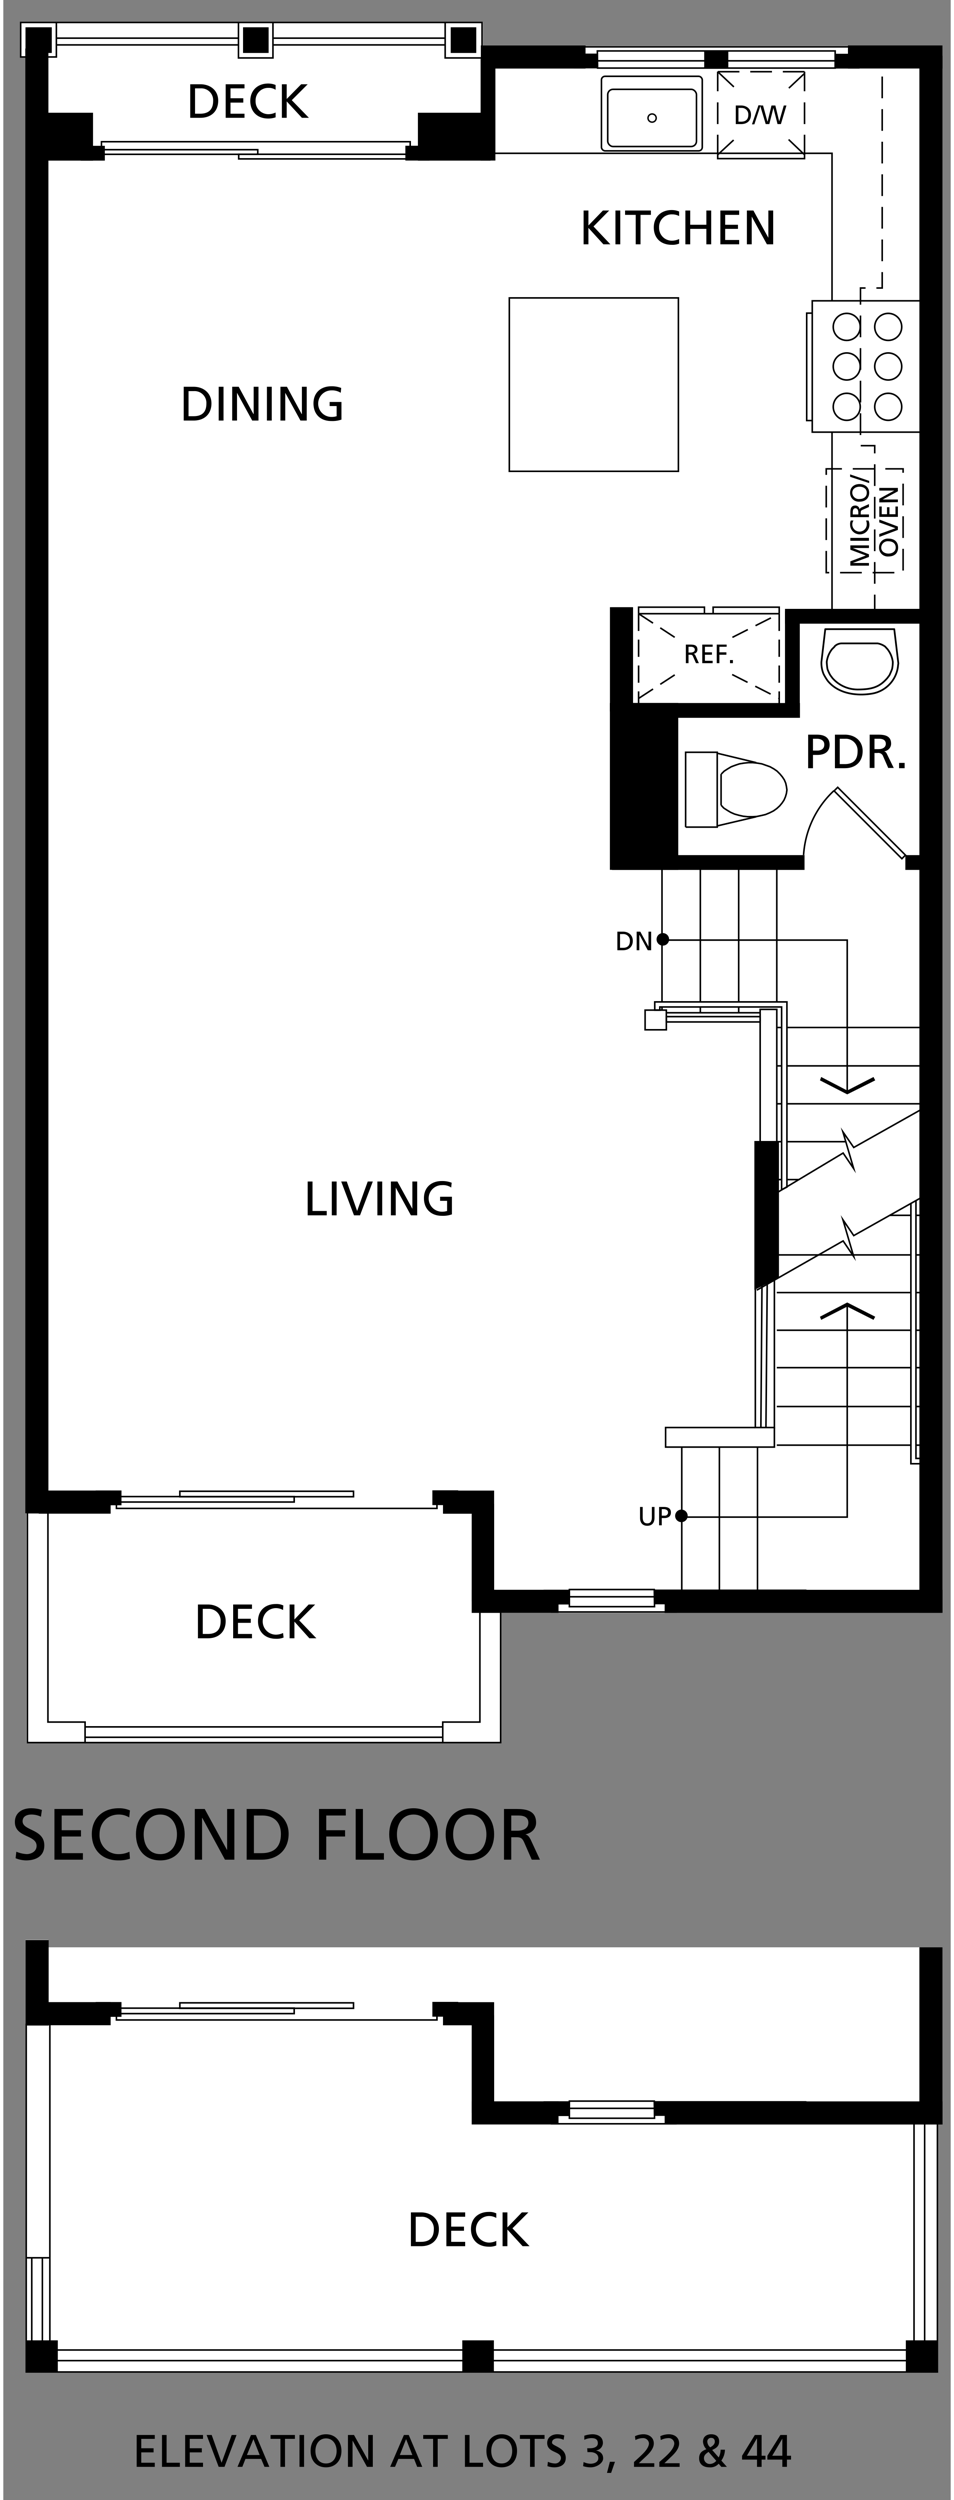 <svg xmlns="http://www.w3.org/2000/svg" width="5.5in" height="14.4in" viewBox="0 0 392.8 1035.6"><rect x="0" y="0" width="392.8" height="1035.6" fill="#808080" stroke="none"/><g style="isolation:isolate"><g id="Fills"><polygon points="9.2 627 9.6 627 9.6 722.1 33.9 722.1 34.2 722.1 181.9 722.1 182.2 722.1 206.5 722.1 206.5 668.1 230.2 668.1 230.2 668.1 274.2 668.1 274.2 668.1 379.8 668.1 389.4 668.1 389.4 658.5 389.4 28.4 389.4 23.2 389.4 18.8 350.2 18.8 350.2 19 241.3 19 241.3 18.8 198.9 18.8 198.9 9 6.9 9 6.9 23.9 9.2 23.9 9.2 627" style="fill:#fff"/><polygon points="387.6 982.8 387.6 880 389.4 880 389.4 870.4 389.4 814 389.4 806.6 379.8 806.6 18.7 806.6 18.7 803.5 9.2 803.5 9.2 838.9 9.2 838.9 9.2 982.8 387.6 982.8" style="fill:#fff"/></g><g id="Wall"><rect x="62.1" y="340.8" width="644.9" height="9.58" transform="translate(730.2 -39) rotate(90)"/><rect x="-289.5" y="318.8" width="606.8" height="9.58" transform="translate(337.5 309.6) rotate(90)"/><rect x="178.6" y="638.4" width="40.4" height="9.32" transform="translate(-444.2 841.9) rotate(-90)"/><rect x="306.7" y="270.7" width="41.1" height="6.13" transform="translate(53.4 601) rotate(-90)"/><rect x="324.1" y="252.2" width="56.9" height="6.13"/><rect x="252.4" y="291.2" width="77.9" height="6.13"/><rect x="252.4" y="354.2" width="79.8" height="6.13"/><rect x="374" y="354.2" width="12.7" height="6.13"/><rect x="231.1" y="311.6" width="69.1" height="28.34" transform="translate(-60.1 591.4) rotate(-90)"/><rect x="180" y="42.4" width="42.1" height="6.13" transform="translate(155.5 246.5) rotate(-90)"/><rect x="32.1" y="60.4" width="10" height="6.13"/><rect x="197.9" y="18.8" width="43.4" height="9.58" transform="translate(439.3 47.2) rotate(180)"/><rect x="234.7" y="268.3" width="43.2" height="9.58" transform="translate(529.4 16.8) rotate(90)"/><polygon points="321.6 472.6 321.6 529.2 311.4 534.3 311.4 472.6 321.6 472.6"/><rect x="236.5" y="22.2" width="10" height="6.13"/><rect x="350.2" y="18.8" width="39.2" height="9.58"/><rect x="344.9" y="22.2" width="10" height="6.13" transform="translate(699.9 50.6) rotate(-180)"/><rect x="290.6" y="21.4" width="10" height="7" transform="translate(591.2 49.7) rotate(-180)"/><rect x="171.9" y="46.7" width="30.1" height="19.83"/><rect x="9.5" y="46.7" width="27.7" height="19.83"/><rect x="166.6" y="60.4" width="10" height="6.13" transform="translate(343.3 126.9) rotate(-180)"/><rect x="274.2" y="658.5" width="115.2" height="9.58" transform="translate(663.6 1326.6) rotate(180)"/><rect x="269.8" y="658.4" width="63.2" height="6.13"/><rect x="182.4" y="617.4" width="21.2" height="9.58" transform="translate(385.9 1244.4) rotate(180)"/><rect x="177.9" y="617.3" width="10.7" height="6.13"/><rect x="14.7" y="617.4" width="29.8" height="9.58"/><rect x="38.3" y="617.3" width="10.7" height="6.13" transform="translate(87.3 1240.8) rotate(-180)"/><rect x="194.2" y="658.5" width="36" height="9.58"/><rect x="224" y="658.4" width="10.7" height="6.13" transform="translate(458.7 1323) rotate(-180)"/><polygon points="361.5 545.4 360.8 546.7 349.9 541.2 339.1 546.7 338.6 545.4 349.9 539.5 361.5 545.4" style="fill-rule:evenodd"/><polygon points="361.5 447.5 360.8 446.1 349.9 451.7 339.1 446.1 338.6 447.5 349.9 453.3 361.5 447.5" style="fill-rule:evenodd"/><path d="M278.6,628.4a2.6,2.6,0,1,1,5.1,0,2.6,2.6,0,0,1-5.1,0Z"/><rect x="347.9" y="838.5" width="73.4" height="9.58" transform="translate(1227.9 458.7) rotate(90)"/><rect x="-3.7" y="816.4" width="35.4" height="9.58" transform="translate(835.2 807.3) rotate(90)"/><rect x="178.6" y="850.3" width="40.4" height="9.32" transform="translate(-656.1 1053.8) rotate(-90)"/><rect x="274.2" y="870.4" width="115.2" height="9.58" transform="translate(663.6 1750.4) rotate(180)"/><rect x="269.8" y="870.3" width="63.2" height="6.13"/><rect x="182.4" y="829.3" width="21.2" height="9.58" transform="translate(385.9 1668.2) rotate(180)"/><rect x="177.9" y="829.2" width="10.7" height="6.13"/><rect x="14.7" y="829.3" width="29.8" height="9.58"/><rect x="38.3" y="829.2" width="10.7" height="6.13" transform="translate(87.3 1664.6) rotate(-180)"/><rect x="194.2" y="870.4" width="36" height="9.58"/><rect x="224" y="870.3" width="10.7" height="6.13" transform="translate(458.7 1746.8) rotate(-180)"/><path d="M270.9,389.6a2.6,2.6,0,1,1,5.1,0,2.6,2.6,0,0,1-5.1,0Z"/><rect x="185.5" y="11.3" width="10.6" height="10.64"/><rect x="99.4" y="11.3" width="10.6" height="10.64"/><rect x="9.2" y="11.3" width="10.9" height="10.64"/><rect x="374.2" y="969.4" width="13.1" height="13.13"/><rect x="190.3" y="969.4" width="13.1" height="13.13"/><rect x="9.5" y="969.4" width="13.1" height="13.13"/></g><g id="line"><rect x="358.2" y="321" width="2.1" height="39.73" transform="translate(-135.8 353.9) rotate(-45)" style="fill:none;stroke:#000;stroke-miterlimit:10;stroke-width:0.65px"/><path d="M331.8,354.2a39.9,39.9,0,0,1,12.6-26.7" style="fill:none;stroke:#000;stroke-miterlimit:10;stroke-width:0.65px"/><line x1="246.3" y1="25.2" x2="344.9" y2="25.2" style="fill:none;stroke:#000;stroke-miterlimit:10;stroke-width:0.65px"/><polygon points="344.9 21.1 246.3 21.1 246.4 28.2 344.9 28.2 344.9 21.1" style="fill:none;stroke:#000;stroke-miterlimit:10;stroke-width:0.65px"/><polyline points="318 495.7 348.2 477.6 352.6 484.1 348.1 468.8 352.6 475.3 382.3 458.6" style="fill:none;stroke:#000;stroke-miterlimit:10;stroke-width:0.65px"/><polyline points="312.4 534.4 348.2 514 352.6 520.5 348.1 505.2 352.6 511.8 382.3 495.1" style="fill:none;stroke:#000;stroke-miterlimit:10;stroke-width:0.65px"/><polyline points="179.8 621 179.8 624.8 46.9 624.8 46.9 620.9" style="fill:none;stroke:#000;stroke-miterlimit:10;stroke-width:0.65px"/><rect x="73.2" y="617.7" width="72" height="2.26" style="fill:none;stroke:#000;stroke-miterlimit:10;stroke-width:0.65px"/><rect x="48.3" y="619.9" width="72.3" height="2.26" style="fill:none;stroke:#000;stroke-miterlimit:10;stroke-width:0.65px"/><line x1="296.2" y1="29.7" x2="296.2" y2="37.8" style="fill:none;stroke:#000;stroke-miterlimit:10;stroke-width:0.65px;mix-blend-mode:darken"/><line x1="296.2" y1="42.4" x2="296.2" y2="51.4" style="fill:none;stroke:#000;stroke-miterlimit:10;stroke-width:0.65px;mix-blend-mode:darken"/><line x1="296.2" y1="55.8" x2="296.2" y2="64.1" style="fill:none;stroke:#000;stroke-miterlimit:10;stroke-width:0.65px;mix-blend-mode:darken"/><line x1="332.2" y1="29.7" x2="323.2" y2="29.7" style="fill:none;stroke:#000;stroke-miterlimit:10;stroke-width:0.65px;mix-blend-mode:darken"/><line x1="318.7" y1="29.7" x2="309.7" y2="29.7" style="fill:none;stroke:#000;stroke-miterlimit:10;stroke-width:0.65px;mix-blend-mode:darken"/><line x1="305.2" y1="29.7" x2="296.2" y2="29.7" style="fill:none;stroke:#000;stroke-miterlimit:10;stroke-width:0.65px;mix-blend-mode:darken"/><line x1="332.2" y1="64.1" x2="332.2" y2="55.8" style="fill:none;stroke:#000;stroke-miterlimit:10;stroke-width:0.65px;mix-blend-mode:darken"/><line x1="332.2" y1="51.4" x2="332.2" y2="42.4" style="fill:none;stroke:#000;stroke-miterlimit:10;stroke-width:0.65px;mix-blend-mode:darken"/><line x1="332.2" y1="37.8" x2="332.2" y2="29.7" style="fill:none;stroke:#000;stroke-miterlimit:10;stroke-width:0.65px;mix-blend-mode:darken"/><polyline points="296.2 64.1 296.2 65.7 332.2 65.7 332.2 64.1 325.6 57.8" style="fill:none;stroke:#000;stroke-miterlimit:10;stroke-width:0.65px;mix-blend-mode:darken"/><line x1="302.9" y1="36" x2="296.2" y2="29.7" style="fill:none;stroke:#000;stroke-miterlimit:10;stroke-width:0.65px;mix-blend-mode:darken"/><line x1="296.2" y1="64.1" x2="302.8" y2="58" style="fill:none;stroke:#000;stroke-miterlimit:10;stroke-width:0.65px;mix-blend-mode:darken"/><line x1="325.7" y1="36.5" x2="332.2" y2="30.4" style="fill:none;stroke:#000;stroke-miterlimit:10;stroke-width:0.65px;mix-blend-mode:darken"/><line x1="263.4" y1="254.2" x2="321.7" y2="254.2" style="fill:none;stroke:#000;stroke-miterlimit:10;stroke-width:0.65px;mix-blend-mode:darken"/><polyline points="294.3 254.2 294.3 251.5 321.7 251.5 321.7 254.2" style="fill:none;stroke:#000;stroke-miterlimit:10;stroke-width:0.65px;mix-blend-mode:darken"/><polyline points="263.4 254.2 263.4 251.5 290.7 251.5 290.7 254.2" style="fill:none;stroke:#000;stroke-miterlimit:10;stroke-width:0.65px;mix-blend-mode:darken"/><line x1="263.4" y1="254.2" x2="263.4" y2="291.8" style="fill:none;stroke:#000;stroke-miterlimit:10;stroke-width:0.65px;stroke-dasharray:7.151,3.576;mix-blend-mode:darken"/><line x1="321.7" y1="254.2" x2="321.7" y2="291.8" style="fill:none;stroke:#000;stroke-miterlimit:10;stroke-width:0.65px;stroke-dasharray:7.151,3.576;mix-blend-mode:darken"/><line x1="302.2" y1="279.4" x2="321.7" y2="289.3" style="fill:none;stroke:#000;stroke-miterlimit:10;stroke-width:0.65px;stroke-dasharray:7.151,3.576;mix-blend-mode:darken"/><line x1="263.4" y1="254.2" x2="278.7" y2="264.2" style="fill:none;stroke:#000;stroke-miterlimit:10;stroke-width:0.65px;stroke-dasharray:7.151,3.576;mix-blend-mode:darken"/><line x1="302.3" y1="264" x2="321.7" y2="254.2" style="fill:none;stroke:#000;stroke-miterlimit:10;stroke-width:0.65px;stroke-dasharray:7.151,3.576;mix-blend-mode:darken"/><line x1="263.4" y1="289.3" x2="278.6" y2="279.4" style="fill:none;stroke:#000;stroke-miterlimit:10;stroke-width:0.65px;stroke-dasharray:7.151,3.576;mix-blend-mode:darken"/><rect x="248" y="31.6" width="41.8" height="30.89" rx="1.5" style="fill:none;stroke:#000;stroke-miterlimit:10;stroke-width:0.65px"/><rect x="250.6" y="37" width="36.8" height="23.69" rx="2.2" style="fill:none;stroke:#000;stroke-miterlimit:10;stroke-width:0.65px"/><circle cx="269" cy="48.9" r="1.7" style="fill:none;stroke:#000;stroke-miterlimit:10;stroke-width:0.603px"/><polyline points="349.9 540.4 349.9 628.4 281.3 628.4" style="fill:none;stroke:#000;stroke-miterlimit:10;stroke-width:0.65px"/><polyline points="349.9 452.4 349.9 389.4 273.1 389.4" style="fill:none;stroke:#000;stroke-miterlimit:10;stroke-width:0.65px"/><polyline points="282.9 342.6 282.9 311.6 296 311.6 296 342.6 282.9 342.6" style="fill:none;stroke:#000;stroke-miterlimit:10;stroke-width:0.65px;mix-blend-mode:darken"/><polyline points="297.7 320.6 298.9 319.4 300.3 318.5 301.8 317.6 303.4 317 305.2 316.4 307 316.1 308.9 315.9 310.8 315.9 312.7 316.1 314.5 316.4 316.2 317 317.9 317.6 319.5 318.5 320.8 319.4 322 320.6 323 321.8 323.8 323 324.4 324.4 324.7 325.8 324.9 327.2 324.7 328.6 324.3 330 323.7 331.4 322.9 332.6 321.9 333.8 320.7 334.9 319.3 335.9 317.7 336.7 316 337.4 314.3 337.8 312.4 338.2 310.6 338.3 308.7 338.3 306.8 338.1 305 337.7 303.2 337.2 301.6 336.5 300.1 335.6 298.7 334.7 297.6 333.5" style="fill:none;stroke:#000;stroke-miterlimit:10;stroke-width:0.65px;mix-blend-mode:darken"/><line x1="297.6" y1="320.6" x2="297.6" y2="333.5" style="fill:none;stroke:#000;stroke-miterlimit:10;stroke-width:0.65px;mix-blend-mode:darken"/><line x1="296" y1="342.1" x2="312.2" y2="338.3" style="fill:none;stroke:#000;stroke-miterlimit:10;stroke-width:0.65px;mix-blend-mode:darken"/><line x1="296" y1="312" x2="312.2" y2="315.9" style="fill:none;stroke:#000;stroke-miterlimit:10;stroke-width:0.65px;mix-blend-mode:darken"/><circle cx="349.7" cy="168.5" r="5.6" style="fill:none;stroke:#000;stroke-miterlimit:10;stroke-width:0.662px"/><circle cx="349.7" cy="151.8" r="5.6" style="fill:none;stroke:#000;stroke-miterlimit:10;stroke-width:0.662px"/><circle cx="349.7" cy="135.4" r="5.6" style="fill:none;stroke:#000;stroke-miterlimit:10;stroke-width:0.662px"/><circle cx="366.9" cy="168.5" r="5.6" style="fill:none;stroke:#000;stroke-miterlimit:10;stroke-width:0.662px"/><circle cx="366.9" cy="151.8" r="5.6" style="fill:none;stroke:#000;stroke-miterlimit:10;stroke-width:0.662px"/><circle cx="366.9" cy="135.4" r="5.6" style="fill:none;stroke:#000;stroke-miterlimit:10;stroke-width:0.662px"/><polyline points="380.4 179 335.4 179 335.4 124.6 381 124.6" style="fill:none;stroke:#000;stroke-miterlimit:10;stroke-width:0.65px"/><polyline points="335.4 129.7 333.1 129.7 333.1 174.2 335.4 174.2" style="fill:none;stroke:#000;stroke-miterlimit:10;stroke-width:0.65px"/><polyline points="40.7 61.8 40.7 58.7 168.7 58.7 168.7 62.6" style="fill:none;stroke:#000;stroke-miterlimit:10;stroke-width:0.65px"/><rect x="97.6" y="63.9" width="70.8" height="1.92" style="fill:none;stroke:#000;stroke-miterlimit:10;stroke-width:0.65px"/><rect x="40.7" y="62" width="64.8" height="1.92" style="fill:none;stroke:#000;stroke-miterlimit:10;stroke-width:0.65px"/><line x1="270" y1="661.4" x2="234.7" y2="661.4" style="fill:none;stroke:#000;stroke-miterlimit:10;stroke-width:0.65px"/><polygon points="234.7 665.5 270 665.5 269.9 658.4 234.7 658.4 234.7 665.5" style="fill:none;stroke:#000;stroke-miterlimit:10;stroke-width:0.65px"/><line x1="227" y1="667.7" x2="279.2" y2="667.7" style="fill:none;stroke:#000;stroke-miterlimit:10;stroke-width:0.65px"/><polygon points="18.5 713.3 18.5 624.9 10 624.9 10 721.8 33.9 721.8 33.9 713.3 18.5 713.3" style="fill:none;stroke:#000;stroke-miterlimit:10;stroke-width:0.65px"/><polygon points="197.6 713.3 197.6 663.9 206.2 663.9 206.2 721.8 182.2 721.8 182.2 713.3 197.6 713.3" style="fill:none;stroke:#000;stroke-miterlimit:10;stroke-width:0.65px"/><line x1="33.9" y1="715.3" x2="182.2" y2="715.3" style="fill:none;stroke:#000;stroke-miterlimit:10;stroke-width:0.65px"/><line x1="33.9" y1="719.6" x2="182.2" y2="719.6" style="fill:none;stroke:#000;stroke-miterlimit:10;stroke-width:0.65px"/><line x1="33.9" y1="721.8" x2="182.2" y2="721.8" style="fill:none;stroke:#000;stroke-miterlimit:10;stroke-width:0.65px"/><rect x="266.1" y="418.4" width="8.8" height="8.16" style="fill:none;stroke:#000;stroke-miterlimit:10;stroke-width:0.65px"/><rect x="293.3" y="402.8" width="2.2" height="38.9" transform="translate(-127.9 716.6) rotate(-90)" style="fill:none;stroke:#000;stroke-miterlimit:10;stroke-width:0.65px"/><rect x="313.8" y="418.1" width="6.9" height="55.09" style="fill:none;stroke:#000;stroke-miterlimit:10;stroke-width:0.65px"/><rect x="311.7" y="511.8" width="7.9" height="79.43" transform="translate(631.4 1103.1) rotate(180)" style="fill:none;stroke:#000;stroke-miterlimit:10;stroke-width:0.65px"/><polygon points="270.1 415 270.1 418.4 272.2 418.4 272.2 417.1 322.7 417.1 322.7 492.8 324.9 491.7 324.9 415 270.1 415" style="fill:none;stroke:#000;stroke-miterlimit:10;stroke-width:0.65px"/><line x1="273.1" y1="415" x2="273.1" y2="359.5" style="fill:none;stroke:#000;stroke-miterlimit:10;stroke-width:0.65px"/><line x1="289" y1="415" x2="289" y2="359.5" style="fill:none;stroke:#000;stroke-miterlimit:10;stroke-width:0.65px"/><line x1="304.9" y1="415" x2="304.9" y2="359.5" style="fill:none;stroke:#000;stroke-miterlimit:10;stroke-width:0.65px"/><line x1="320.7" y1="415" x2="320.7" y2="359.5" style="fill:none;stroke:#000;stroke-miterlimit:10;stroke-width:0.65px"/><line x1="289" y1="417.1" x2="289" y2="419.3" style="fill:none;stroke:#000;stroke-miterlimit:10;stroke-width:0.65px"/><line x1="273.1" y1="417.1" x2="273.1" y2="418.4" style="fill:none;stroke:#000;stroke-miterlimit:10;stroke-width:0.65px"/><line x1="304.9" y1="417.1" x2="304.9" y2="419.3" style="fill:none;stroke:#000;stroke-miterlimit:10;stroke-width:0.65px"/><line x1="274.9" y1="419.5" x2="313.8" y2="419.5" style="fill:none;stroke:#000;stroke-miterlimit:10;stroke-width:0.65px"/><line x1="381" y1="425.6" x2="324.9" y2="425.6" style="fill:none;stroke:#000;stroke-miterlimit:10;stroke-width:0.65px"/><line x1="322.7" y1="425.6" x2="320.7" y2="425.6" style="fill:none;stroke:#000;stroke-miterlimit:10;stroke-width:0.65px"/><line x1="381" y1="441.5" x2="324.9" y2="441.5" style="fill:none;stroke:#000;stroke-miterlimit:10;stroke-width:0.65px"/><line x1="322.7" y1="441.5" x2="320.7" y2="441.5" style="fill:none;stroke:#000;stroke-miterlimit:10;stroke-width:0.65px"/><line x1="381" y1="457.2" x2="324.9" y2="457.2" style="fill:none;stroke:#000;stroke-miterlimit:10;stroke-width:0.65px"/><line x1="322.7" y1="457.2" x2="320.7" y2="457.2" style="fill:none;stroke:#000;stroke-miterlimit:10;stroke-width:0.65px"/><line x1="349.2" y1="472.9" x2="324.9" y2="472.9" style="fill:none;stroke:#000;stroke-miterlimit:10;stroke-width:0.65px"/><line x1="322.7" y1="472.9" x2="320.7" y2="472.9" style="fill:none;stroke:#000;stroke-miterlimit:10;stroke-width:0.65px"/><line x1="329.8" y1="488.6" x2="324.9" y2="488.6" style="fill:none;stroke:#000;stroke-miterlimit:10;stroke-width:0.65px"/><line x1="322.7" y1="488.6" x2="320.7" y2="488.6" style="fill:none;stroke:#000;stroke-miterlimit:10;stroke-width:0.65px"/><line x1="367.5" y1="503.4" x2="376.3" y2="503.4" style="fill:none;stroke:#000;stroke-miterlimit:10;stroke-width:0.65px"/><line x1="378.5" y1="503.4" x2="381" y2="503.4" style="fill:none;stroke:#000;stroke-miterlimit:10;stroke-width:0.65px"/><line x1="320.7" y1="519.8" x2="376.3" y2="519.8" style="fill:none;stroke:#000;stroke-miterlimit:10;stroke-width:0.65px"/><line x1="378.5" y1="519.8" x2="381" y2="519.8" style="fill:none;stroke:#000;stroke-miterlimit:10;stroke-width:0.65px"/><line x1="320.7" y1="535.4" x2="376.3" y2="535.4" style="fill:none;stroke:#000;stroke-miterlimit:10;stroke-width:0.65px"/><line x1="378.5" y1="535.4" x2="381" y2="535.4" style="fill:none;stroke:#000;stroke-miterlimit:10;stroke-width:0.65px"/><line x1="320.7" y1="551" x2="376.3" y2="551" style="fill:none;stroke:#000;stroke-miterlimit:10;stroke-width:0.65px"/><line x1="378.5" y1="551" x2="381" y2="551" style="fill:none;stroke:#000;stroke-miterlimit:10;stroke-width:0.65px"/><line x1="320.7" y1="566.5" x2="376.3" y2="566.5" style="fill:none;stroke:#000;stroke-miterlimit:10;stroke-width:0.65px"/><line x1="378.5" y1="566.5" x2="381" y2="566.5" style="fill:none;stroke:#000;stroke-miterlimit:10;stroke-width:0.65px"/><line x1="320.7" y1="582.6" x2="376.3" y2="582.6" style="fill:none;stroke:#000;stroke-miterlimit:10;stroke-width:0.65px"/><line x1="378.5" y1="582.6" x2="381" y2="582.6" style="fill:none;stroke:#000;stroke-miterlimit:10;stroke-width:0.65px"/><line x1="320.7" y1="598.6" x2="376.3" y2="598.6" style="fill:none;stroke:#000;stroke-miterlimit:10;stroke-width:0.65px"/><line x1="378.5" y1="598.6" x2="381" y2="598.6" style="fill:none;stroke:#000;stroke-miterlimit:10;stroke-width:0.65px"/><line x1="312.7" y1="599.4" x2="312.7" y2="659.4" style="fill:none;stroke:#000;stroke-miterlimit:10;stroke-width:0.65px"/><line x1="296.9" y1="599.4" x2="296.9" y2="659.4" style="fill:none;stroke:#000;stroke-miterlimit:10;stroke-width:0.65px"/><line x1="281.3" y1="599.4" x2="281.3" y2="659.4" style="fill:none;stroke:#000;stroke-miterlimit:10;stroke-width:0.65px"/><polyline points="376.3 498.4 376.3 606.3 382.3 606.3 382.3 604.1 378.4 604.1 378.4 497.2" style="fill:none;stroke:#000;stroke-miterlimit:10;stroke-width:0.65px"/><line x1="316.2" y1="591.4" x2="316.9" y2="511.9" style="fill:none;stroke:#000;stroke-miterlimit:10;stroke-width:0.65px"/><line x1="314.7" y1="513.2" x2="314.1" y2="591.4" style="fill:none;stroke:#000;stroke-miterlimit:10;stroke-width:0.65px"/><rect x="209.8" y="123.4" width="70.1" height="71.82" style="fill:none;stroke:#000;stroke-miterlimit:10;stroke-width:0.65px"/><line x1="241" y1="19.4" x2="352.3" y2="19.4" style="fill:none;stroke:#000;stroke-miterlimit:10;stroke-width:0.65px"/><polyline points="202 63.5 343.6 63.5 343.6 124.6" style="fill:none;stroke:#000;stroke-miterlimit:10;stroke-width:0.65px"/><line x1="343.6" y1="179.1" x2="343.6" y2="255.3" style="fill:none;stroke:#000;stroke-miterlimit:10;stroke-width:0.65px"/><polyline points="361.3 255.3 361.3 184.6 355.4 184.6 355.4 119.3 364.4 119.3 364.4 24.6" style="fill:none;stroke:#000;stroke-miterlimit:10;stroke-width:0.65px;stroke-dasharray:9,4.5"/><line x1="111.8" y1="18.6" x2="183.2" y2="18.6" style="fill:none;stroke:#000;stroke-miterlimit:10;stroke-width:0.65px"/><line x1="22" y1="18.6" x2="97.5" y2="18.6" style="fill:none;stroke:#000;stroke-miterlimit:10;stroke-width:0.65px"/><line x1="112" y1="15.8" x2="183.2" y2="15.8" style="fill:none;stroke:#000;stroke-miterlimit:10;stroke-width:0.65px"/><line x1="22" y1="15.8" x2="97.5" y2="15.8" style="fill:none;stroke:#000;stroke-miterlimit:10;stroke-width:0.65px"/><path d="M11.5,23.6H7.2V9.3H198.5V20.7" style="fill:none;stroke:#000;stroke-miterlimit:10;stroke-width:0.65px"/><polyline points="18.6 23.6 22 23.6 22 9.3" style="fill:none;stroke:#000;stroke-miterlimit:10;stroke-width:0.65px"/><polyline points="97.5 9.3 97.5 24 111.8 24 111.8 9.2" style="fill:none;stroke:#000;stroke-miterlimit:10;stroke-width:0.65px"/><polyline points="183.2 9.3 183.2 24 198.8 24" style="fill:none;stroke:#000;stroke-miterlimit:10;stroke-width:0.65px"/><polyline points="311.7 591.3 274.6 591.3 274.6 599.4 319.7 599.4 319.7 591.3" style="fill:none;stroke:#000;stroke-miterlimit:10;stroke-width:0.65px"/><polyline points="179.8 833 179.8 836.7 46.9 836.7 46.9 832.9" style="fill:none;stroke:#000;stroke-miterlimit:10;stroke-width:0.65px"/><rect x="73.2" y="829.6" width="72" height="2.26" style="fill:none;stroke:#000;stroke-miterlimit:10;stroke-width:0.65px"/><rect x="48.3" y="831.8" width="72.3" height="2.26" style="fill:none;stroke:#000;stroke-miterlimit:10;stroke-width:0.65px"/><line x1="270" y1="873.3" x2="234.7" y2="873.3" style="fill:none;stroke:#000;stroke-miterlimit:10;stroke-width:0.65px"/><polygon points="234.7 877.4 270 877.4 269.9 870.3 234.7 870.3 234.7 877.4" style="fill:none;stroke:#000;stroke-miterlimit:10;stroke-width:0.65px"/><line x1="227" y1="879.7" x2="279.2" y2="879.7" style="fill:none;stroke:#000;stroke-miterlimit:10;stroke-width:0.65px"/><polyline points="387.3 875.8 387.3 982.5 9.5 982.5 9.5 838.2" style="fill:none;stroke:#000;stroke-miterlimit:10;stroke-width:0.65px"/><line x1="19.3" y1="971.4" x2="19.3" y2="838.2" style="fill:none;stroke:#000;stroke-miterlimit:10;stroke-width:0.65px"/><line x1="19.3" y1="935.2" x2="9.5" y2="935.2" style="fill:none;stroke:#000;stroke-miterlimit:10;stroke-width:0.65px"/><line x1="11.8" y1="935.2" x2="11.8" y2="972.1" style="fill:none;stroke:#000;stroke-miterlimit:10;stroke-width:0.65px"/><line x1="16.2" y1="935.2" x2="16.2" y2="972.1" style="fill:none;stroke:#000;stroke-miterlimit:10;stroke-width:0.65px"/><line x1="21.5" y1="977.8" x2="382" y2="977.8" style="fill:none;stroke:#000;stroke-miterlimit:10;stroke-width:0.65px"/><line x1="21.5" y1="973.4" x2="382" y2="973.4" style="fill:none;stroke:#000;stroke-miterlimit:10;stroke-width:0.65px"/><line x1="382" y1="976.6" x2="382" y2="876.5" style="fill:none;stroke:#000;stroke-miterlimit:10;stroke-width:0.65px"/><line x1="377.6" y1="976.6" x2="377.6" y2="876.5" style="fill:none;stroke:#000;stroke-miterlimit:10;stroke-width:0.65px"/><rect x="335.6" y="199.8" width="43" height="31.87" transform="translate(141.4 572.8) rotate(-90)" style="fill:none;stroke:#000;stroke-miterlimit:10;stroke-width:0.65px;stroke-dasharray:9,4.5"/></g><g id="text"><path d="M270,628.7c0,2.1-1.1,3.3-3,3.3s-3-1.2-3-3.3v-4.5h1.1v4.3c0,1.5.5,2.5,1.9,2.5s1.9-1,1.9-2.5v-4.3H270Z"/><path d="M271.9,624.2h2c1.6,0,2.9.5,2.9,2.3s-1.4,2.3-2.7,2.3H273v3h-1.1Zm1.1,3.6h1.1a1.3,1.3,0,0,0,1.5-1.4c0-.9-1-1.3-1.7-1.3H273Z"/><path d="M254.6,385.9h2.3c2.3,0,4.1,1.4,4.1,3.8s-1.6,3.9-4.1,3.9h-2.3Zm1.1,6.7h1.2c1.9,0,2.9-.9,2.9-2.9a2.7,2.7,0,0,0-2.8-2.8h-1.3Z"/><path d="M262.6,385.9h1.5l3.4,6.2h0v-6.2h1.1v7.7h-1.4l-3.4-6.3h-.1v6.3h-1.1Z"/><path d="M80.7,664.6h4.1c4.1,0,7.4,2.6,7.4,6.9s-2.8,7.1-7.4,7.1H80.7Zm2,12.2h2.1c3.4,0,5.3-1.6,5.3-5.2a4.9,4.9,0,0,0-5.1-5.2H82.7Z"/><path d="M95.3,664.6h7.8v1.8H97.3v4.1h5.3v1.7H97.3v4.6h5.8v1.8H95.3Z"/><path d="M116,666.9a6,6,0,0,0-2.9-.8,5.5,5.5,0,0,0-.1,11,7,7,0,0,0,3-.7l.2,1.9a7.8,7.8,0,0,1-3.2.5c-4.4,0-7.4-2.8-7.4-7.3s3.1-7.1,7.4-7.1a6.6,6.6,0,0,1,3.1.6Z"/><path d="M118.7,664.6h2v6.2l5.9-6.2h2.7l-6.6,6.6,7.1,7.4h-2.9l-6.2-6.9v6.9h-2Z"/><path d="M169,916.4h4.2c4.1,0,7.4,2.6,7.4,6.9s-2.8,7.1-7.4,7.1H169Zm2,12.2h2.1c3.5,0,5.4-1.6,5.4-5.2a4.9,4.9,0,0,0-5.1-5.2H171Z"/><path d="M183.7,916.4h7.8v1.8h-5.8v4.1H191V924h-5.3v4.6h5.8v1.8h-7.8Z"/><path d="M204.4,918.7a6,6,0,0,0-2.9-.8,5.5,5.5,0,0,0-.1,11,7,7,0,0,0,3-.7v1.9a7.2,7.2,0,0,1-3.1.5c-4.5,0-7.4-2.8-7.4-7.3s3.1-7.1,7.4-7.1a6.6,6.6,0,0,1,3.1.6Z"/><path d="M207,916.4h2v6.2l6-6.2h2.7l-6.6,6.6,7.1,7.4h-2.9l-6.3-6.9v6.9h-2Z"/><path d="M77.5,34.9h4.2c4.1,0,7.4,2.5,7.4,6.8s-2.8,7.1-7.4,7.1H77.5Zm2,12.2h2.1c3.5,0,5.4-1.7,5.4-5.3a4.9,4.9,0,0,0-5.1-5.2H79.5Z"/><path d="M92.2,34.9H100v1.7H94.2v4.1h5.3v1.8H94.2v4.6H100v1.7H92.2Z"/><path d="M112.9,37.2a5.1,5.1,0,0,0-2.9-.8,5.2,5.2,0,0,0-5.4,5.4,5.3,5.3,0,0,0,5.3,5.5,7,7,0,0,0,3-.7v2a9.1,9.1,0,0,1-3.1.5c-4.5,0-7.4-2.9-7.4-7.3s3.1-7.2,7.4-7.2a8.1,8.1,0,0,1,3.1.6Z"/><path d="M115.5,34.9h2V41l6-6.1h2.7l-6.6,6.6,7.1,7.3h-2.9L117.5,42v6.8h-2Z"/><path d="M240.6,87.2h2v6.2l6-6.2h2.6l-6.5,6.6,7,7.4h-2.9l-6.2-6.8v6.8h-2Z"/><path d="M253.8,87.2h2v14h-2Z"/><path d="M262.2,89h-4.4V87.2h10.7V89h-4.3v12.2h-2Z"/><path d="M280.2,89.5a5.9,5.9,0,0,0-2.9-.7,5.2,5.2,0,0,0-5.4,5.4,5.3,5.3,0,0,0,5.3,5.5,7,7,0,0,0,3-.7v1.9a7.2,7.2,0,0,1-3.1.5c-4.5,0-7.4-2.8-7.4-7.2s3.1-7.2,7.4-7.2a8.1,8.1,0,0,1,3.1.6Z"/><path d="M282.8,87.2h2v5.9h6.7V87.2h2v14h-2V94.8h-6.7v6.4h-2Z"/><path d="M297.3,87.2h7.8V89h-5.8v4.1h5.3v1.7h-5.3v4.6h5.8v1.8h-7.8Z"/><path d="M308.3,87.2H311l6.2,11.3h0V87.2h2v14h-2.6l-6.3-11.5h0v11.5h-2Z"/><path d="M126.2,489.4h2v12.2h5.9v1.8h-7.9Z"/><path d="M136.2,489.4h2v14h-2Z"/><path d="M147.9,503.4h-2.5l-5.3-14h2.3l4.3,12.2h0l4.4-12.2h2.1Z"/><path d="M155.1,489.4h2v14h-2Z"/><path d="M160.7,489.4h2.7l6.2,11.3h0V489.4h2v14H169l-6.3-11.5h0v11.5h-2Z"/><path d="M185.7,491.9a5.8,5.8,0,0,0-3.8-1,5.5,5.5,0,0,0-.1,11,6.8,6.8,0,0,0,2.2-.3v-4.2h-2.9v-1.7H186V503a11.1,11.1,0,0,1-4.2.6c-4.4,0-7.4-2.8-7.4-7.3s3.1-7.1,7.4-7.1a10.8,10.8,0,0,1,4.1.7Z"/><path d="M74.8,160.2h4.1c4.1,0,7.4,2.6,7.4,6.9s-2.8,7.1-7.4,7.1H74.8Zm2,12.2h2.1c3.4,0,5.3-1.6,5.3-5.2a4.9,4.9,0,0,0-5.1-5.2H76.8Z"/><path d="M89.3,160.2h2v14h-2Z"/><path d="M94.9,160.2h2.7l6.1,11.3h.1V160.2h2v14h-2.6l-6.3-11.5h0v11.5h-2Z"/><path d="M109.3,160.2h2v14h-2Z"/><path d="M114.9,160.2h2.7l6.1,11.3h.1V160.2h2v14h-2.6l-6.3-11.5h0v11.5h-2Z"/><path d="M139.9,162.7a6.6,6.6,0,0,0-3.8-1,5.5,5.5,0,0,0-.1,11,6.8,6.8,0,0,0,2.2-.3v-4.2h-2.9v-1.7h4.9v7.3a11.5,11.5,0,0,1-4.2.6c-4.5,0-7.4-2.8-7.4-7.3s3.1-7.1,7.4-7.1a10.8,10.8,0,0,1,4.1.7Z"/><path d="M283,267h1.9c1.5,0,2.9.2,2.9,2.1a1.7,1.7,0,0,1-1.6,1.7h0a1.3,1.3,0,0,1,.8.8l1.4,3.1h-1.2L286,272c-.3-.8-.7-.8-1.3-.8h-.6v3.5H283Zm1.1,3.3h.9c1.1,0,1.7-.5,1.7-1.2s-.6-1.2-1.6-1.2h-1Z"/><path d="M289.8,267h4.3v.9h-3.2v2.3h2.9v1h-2.9v2.5h3.2v1h-4.3Z"/><path d="M295.8,267h4.1v.9h-3v2.3h2.9v1h-2.9v3.5h-1.1Z"/><path d="M301.3,273.4h1.2v1.3h-1.2Z"/><path d="M303.7,43.7h2.2c2.3,0,4.1,1.4,4.1,3.8s-1.5,3.9-4.1,3.9h-2.2Zm1.1,6.7h1.1c1.9,0,3-.9,3-2.9a2.7,2.7,0,0,0-2.8-2.8h-1.3Z"/><path d="M313.1,43.6h.9l-2.6,7.9h-1Z"/><path d="M313.8,43.7H315l1.8,6.6h.1l1.6-6.6h1.6l1.6,6.6h0l1.9-6.6h1.1l-2.3,7.7H321l-1.7-6.7h0l-1.7,6.7h-1.5Z"/><path d="M15.6,752.5a9.2,9.2,0,0,0-3.9-.9c-1.7,0-3.7.6-3.7,2.8,0,4,9,3.1,9,10,0,4.4-3.4,6.2-7.6,6.2a12.2,12.2,0,0,1-4.3-.9l.3-2.7a13,13,0,0,0,4.3,1c1.7,0,4.1-1,4.1-3.4,0-4.7-9-3.4-9-9.9,0-3.8,3-5.7,6.7-5.7a14.1,14.1,0,0,1,4.5.7Z"/><path d="M21.2,749.3H33V752H24.2v6.1h8v2.6h-8v6.9H33v2.7H21.2Z"/><path d="M52.2,752.8a8.2,8.2,0,0,0-4.3-1.2c-4.8,0-8,3.5-8,8.2a7.8,7.8,0,0,0,7.9,8.2,10.3,10.3,0,0,0,4.5-1l.2,2.9a14.3,14.3,0,0,1-4.8.7c-6.6,0-11-4.2-11-10.9S41.4,749,47.8,749a10.9,10.9,0,0,1,4.7.9Z"/><path d="M65.1,749c6.4,0,10.1,4.6,10.1,10.8s-3.7,10.8-10.1,10.8S55,766.1,55,759.8,58.7,749,65.1,749Zm0,19c4.8,0,6.9-4,6.9-8.2s-2.3-8.2-6.9-8.2-6.9,3.9-6.9,8.2S60.3,768,65.1,768Z"/><path d="M79.4,749.3h4.1l9.2,16.9h.1V749.3h3v21H91.9L82.5,753h-.1v17.3h-3Z"/><path d="M100.9,749.3h6.2c6.2,0,11.2,3.9,11.2,10.3s-4.3,10.7-11.2,10.7h-6.2Zm3,18.3h3.2c5.1,0,8-2.5,8-7.9s-3.4-7.7-7.7-7.7h-3.5Z"/><path d="M130.9,749.3H142V752h-8.1v6.1h7.8v2.6h-7.8v9.6h-3Z"/><path d="M146.1,749.3h3v18.3h8.7v2.7H146.1Z"/><path d="M170.1,749c6.4,0,10.1,4.6,10.1,10.8s-3.7,10.8-10.1,10.8S160,766.1,160,759.8,163.7,749,170.1,749Zm0,19c4.8,0,6.9-4,6.9-8.2s-2.3-8.2-6.9-8.2-6.9,3.9-6.9,8.2S165.3,768,170.1,768Z"/><path d="M193.4,749c6.4,0,10.1,4.6,10.1,10.8s-3.7,10.8-10.1,10.8-10-4.5-10-10.8S187.1,749,193.4,749Zm0,19c4.9,0,6.9-4,6.9-8.2s-2.2-8.2-6.9-8.2-6.9,3.9-6.9,8.2S188.6,768,193.4,768Z"/><path d="M207.6,749.3h5.1c4.2,0,8.2.7,8.2,5.7,0,2.5-1.9,4.3-4.4,4.8h0c1,.4,1.4.8,2.1,2.1l3.9,8.4h-3.4l-3.2-7.3c-.9-2-1.9-2-3.5-2h-1.8v9.3h-3Zm3,9h2.5c2.9,0,4.6-1.2,4.6-3.3s-1.5-3-4.2-3h-2.9Z"/><path d="M333.7,304.3h3.6c2.9,0,5.3,1,5.3,4.2s-2.5,4.2-5,4.2h-1.9v5.5h-2Zm2,6.6h1.9c1.3,0,2.8-.6,2.8-2.5s-1.8-2.4-3-2.4h-1.7Z"/><path d="M344.8,304.3h4.1c4.1,0,7.4,2.5,7.4,6.8s-2.8,7.1-7.4,7.1h-4.1Zm2,12.2h2.1c3.4,0,5.3-1.7,5.3-5.3a4.9,4.9,0,0,0-5.1-5.2h-2.3Z"/><path d="M359.2,304.3h3.4c2.8,0,5.5.4,5.5,3.8a3.2,3.2,0,0,1-2.9,3.1h0c.6.2.9.5,1.3,1.4l2.7,5.5h-2.3l-2.1-4.8a2.1,2.1,0,0,0-2.4-1.4h-1.2v6.2h-2Zm2,6h1.7c1.9,0,3-.9,3-2.2s-.9-2.1-2.8-2.1h-1.9Z"/><path d="M371.4,316h2.3v2.2h-2.3Z"/><path d="M55.3,1008.6h7.5v1.6H57.2v3.9h5.1v1.7H57.2v4.3h5.6v1.7H55.3Z"/><path d="M65.8,1008.6h1.9v11.5h5.5v1.7H65.8Z"/><path d="M75.4,1008.6h7.4v1.6H77.3v3.9h5v1.7h-5v4.3h5.5v1.7H75.4Z"/><path d="M91.7,1021.8H89.3l-5-13.2h2.1l4.1,11.5h0l4.2-11.5h2Z"/><path d="M102.7,1008.6h2l5.6,13.2h-2l-1.4-3.3h-6.5l-1.3,3.3h-2Zm1,1.7-2.7,6.6h5.3Z"/><path d="M114.9,1010.2h-4.1v-1.6h10.1v1.6h-4.1v11.6h-1.9Z"/><path d="M122.8,1008.6h1.9v13.2h-1.9Z"/><path d="M133.8,1008.3c4,0,6.4,3,6.4,6.9s-2.4,6.8-6.4,6.8-6.4-2.8-6.4-6.8S129.8,1008.3,133.8,1008.3Zm0,12.1c3.1,0,4.4-2.6,4.4-5.2s-1.5-5.2-4.4-5.2-4.4,2.5-4.4,5.2S130.7,1020.4,133.8,1020.4Z"/><path d="M142.9,1008.6h2.5l5.9,10.6h0v-10.6h1.9v13.2h-2.4l-6-10.9h0v10.9h-1.9Z"/><path d="M166.1,1008.6h2l5.6,13.2h-2.1l-1.3-3.3h-6.5l-1.4,3.3h-2Zm.9,1.7-2.6,6.6h5.2Z"/><path d="M178.2,1010.2h-4.1v-1.6h10.2v1.6h-4.2v11.6h-1.9Z"/><path d="M191.4,1008.6h1.9v11.5h5.6v1.7h-7.5Z"/><path d="M206.6,1008.3c4.1,0,6.4,3,6.4,6.9s-2.3,6.8-6.4,6.8-6.3-2.8-6.3-6.8S202.6,1008.3,206.6,1008.3Zm0,12.1c3.1,0,4.4-2.6,4.4-5.2s-1.4-5.2-4.4-5.2-4.3,2.5-4.3,5.2S203.6,1020.4,206.6,1020.4Z"/><path d="M218.4,1010.2h-4.2v-1.6h10.2v1.6h-4.1v11.6h-1.9Z"/><path d="M232.3,1010.6a5.7,5.7,0,0,0-2.5-.6c-1,0-2.3.4-2.3,1.8s5.7,1.9,5.7,6.3c0,2.8-2.2,3.9-4.8,3.9a8.7,8.7,0,0,1-2.8-.5l.2-1.8a7.7,7.7,0,0,0,2.8.7,2.4,2.4,0,0,0,2.6-2.2c0-3-5.7-2.1-5.7-6.3,0-2.3,1.9-3.6,4.2-3.6a9.8,9.8,0,0,1,2.9.5Z"/><path d="M242.1,1014.1h1.1c1.4,0,3.3-.4,3.3-2.1s-1.2-2.1-2.6-2.1a6.6,6.6,0,0,0-3,.7v-1.7a11.4,11.4,0,0,1,3.3-.6c2.4,0,4.4,1.1,4.4,3.6a3.2,3.2,0,0,1-2.9,3.1h0c1.8.4,3,1.4,3,3.3s-2.6,3.7-5.2,3.7a10.1,10.1,0,0,1-3.1-.5l.2-1.7a6.8,6.8,0,0,0,2.9.7c1.4,0,3.2-.6,3.2-2.3s-1.6-2.5-3.3-2.5h-1.2Z"/><path d="M251.5,1019.7h2.1l-1.6,4.6h-1.7Z"/><path d="M261.5,1019.8l2.3-2.1c1.5-1.4,3.9-3.6,3.9-5.7a2.4,2.4,0,0,0-2.6-2.1,6.3,6.3,0,0,0-3,.8l-.2-1.6a8.5,8.5,0,0,1,3.5-.8c2.3,0,4.3,1.3,4.3,3.8s-2.4,4.6-3.9,6-1.7,1.6-2.3,2.2h6.4v1.5h-8.4Z"/><path d="M272,1019.8l2.4-2.1c1.5-1.4,3.8-3.6,3.8-5.7a2.3,2.3,0,0,0-2.5-2.1,7.1,7.1,0,0,0-3.1.8l-.2-1.6a8.5,8.5,0,0,1,3.5-.8c2.4,0,4.3,1.3,4.3,3.8s-2.3,4.6-3.8,6l-2.3,2.2h6.3v1.5H272Z"/><path d="M299.2,1014.7a8,8,0,0,1-1.5,4.5l2.3,2.6h-2.3l-1.1-1.3a4.6,4.6,0,0,1-3.8,1.5c-2.7,0-4.3-1.4-4.3-3.7s1.2-3.1,3-3.8a5,5,0,0,1-1.4-3.1c0-2.1,1.5-3.1,3.4-3.1s3.3.9,3.3,3-1.5,2.9-2.9,3.5l2.7,3.1a6.8,6.8,0,0,0,.8-3.2Zm-6.1,5.9a3.6,3.6,0,0,0,2.5-1.3l-3.2-3.7c-1,.7-1.9,1.3-1.9,2.6A2.4,2.4,0,0,0,293.1,1020.6Zm0-6.9c.8-.4,1.9-1.2,1.9-2.3s-.6-1.6-1.5-1.6a1.5,1.5,0,0,0-1.6,1.7A3.2,3.2,0,0,0,293.1,1013.7Z"/><path d="M312.5,1018.8h-6.2v-1.6l5.3-8.6h2.8v8.6H316v1.6h-1.6v3h-1.9Zm0-8.7h-.1l-4.1,7.1h4.2Z"/><path d="M323,1018.8h-6.2v-1.6l5.4-8.6h2.7v8.6h1.7v1.6h-1.7v3H323Zm0-8.7h0l-4.2,7.1H323Z"/><path d="M351.2,234.3v-1.8l6.4-2.4-6.4-2.4v-1.8h7.7V227h-6.7l6.7,2.6v1.1l-6.7,2.5h6.7v1.1Z"/><path d="M351.2,224v-1.2h7.7V224Z"/><path d="M352.5,215.6a3,3,0,0,0-.5,1.6,3,3,0,0,0,6,0,3.8,3.8,0,0,0-.3-1.6h1a4,4,0,1,1-7.6,1.7,3.4,3.4,0,0,1,.3-1.7Z"/><path d="M351.2,214.2v-1.8c0-1.6.2-3,2.1-3A1.7,1.7,0,0,1,355,211h0a1.5,1.5,0,0,1,.8-.8l3.1-1.4V210l-2.7,1.2c-.7.3-.7.7-.7,1.3v.6h3.4v1.1Zm3.3-1.1v-.9c0-1-.5-1.7-1.2-1.7s-1.1.6-1.1,1.6v1Z"/><path d="M351.1,204.1c0-2.3,1.7-3.6,3.9-3.6s4,1.3,4,3.6-1.6,3.7-4,3.7A3.6,3.6,0,0,1,351.1,204.1Zm6.9,0c0-1.7-1.4-2.5-3-2.5s-3,.9-3,2.5a2.7,2.7,0,0,0,3,2.6C356.6,206.7,358,205.9,358,204.1Z"/><path d="M351.1,197.5v-1l7.9,2.7v.9Z"/><path d="M363.1,226.8a3.6,3.6,0,0,1,3.9-3.7c2.4,0,4,1.3,4,3.7s-1.6,3.7-4,3.7A3.6,3.6,0,0,1,363.1,226.8Zm6.9,0c0-1.8-1.4-2.6-3-2.6a2.7,2.7,0,0,0-3,2.6c0,1.7,1.5,2.5,3,2.5S370,228.5,370,226.8Z"/><path d="M370.9,218.1v1.4l-7.7,2.9v-1.2l6.7-2.4h0l-6.7-2.4v-1.2Z"/><path d="M363.2,214.1v-4.3h1V213h2.2v-2.9h1V213h2.5v-3.2h1v4.3Z"/><path d="M363.2,208.1v-1.5l6.2-3.4h-6.2v-1.1h7.7v1.4l-6.3,3.4h6.3v1.1Z"/></g><g id="lines"><path d="M371,275.4a13,13,0,0,1-10.8,11.9c-6.5,1.1-14.1,0-18.4-5.3a20.9,20.9,0,0,1-1.7-2.8,12,12,0,0,1-.9-5l1.6-13.6h28.6l1.7,14.2Z" style="fill:none;stroke:#000;stroke-linecap:round;stroke-linejoin:round;stroke-width:0.72px"/><path d="M344.7,267.7a4.3,4.3,0,0,1,3.1-1.2h14.7a7.7,7.7,0,0,1,3.1,1.3l1,1.1a10.8,10.8,0,0,1,2.2,5.3,14.3,14.3,0,0,1-.3,2.9c-.2.6-.8,2-1.1,2.6l-.9,1.2c-3,3.4-5.8,4.7-12.3,4.7a13.9,13.9,0,0,1-10.4-4.7l-.9-1.2a15.1,15.1,0,0,1-1.2-2.6,28.5,28.5,0,0,1-.3-2.9,10.8,10.8,0,0,1,2.2-5.3l1.1-1.1Z" style="fill:none;stroke:#000;stroke-linecap:round;stroke-linejoin:round;stroke-width:0.72px"/></g></g></svg>